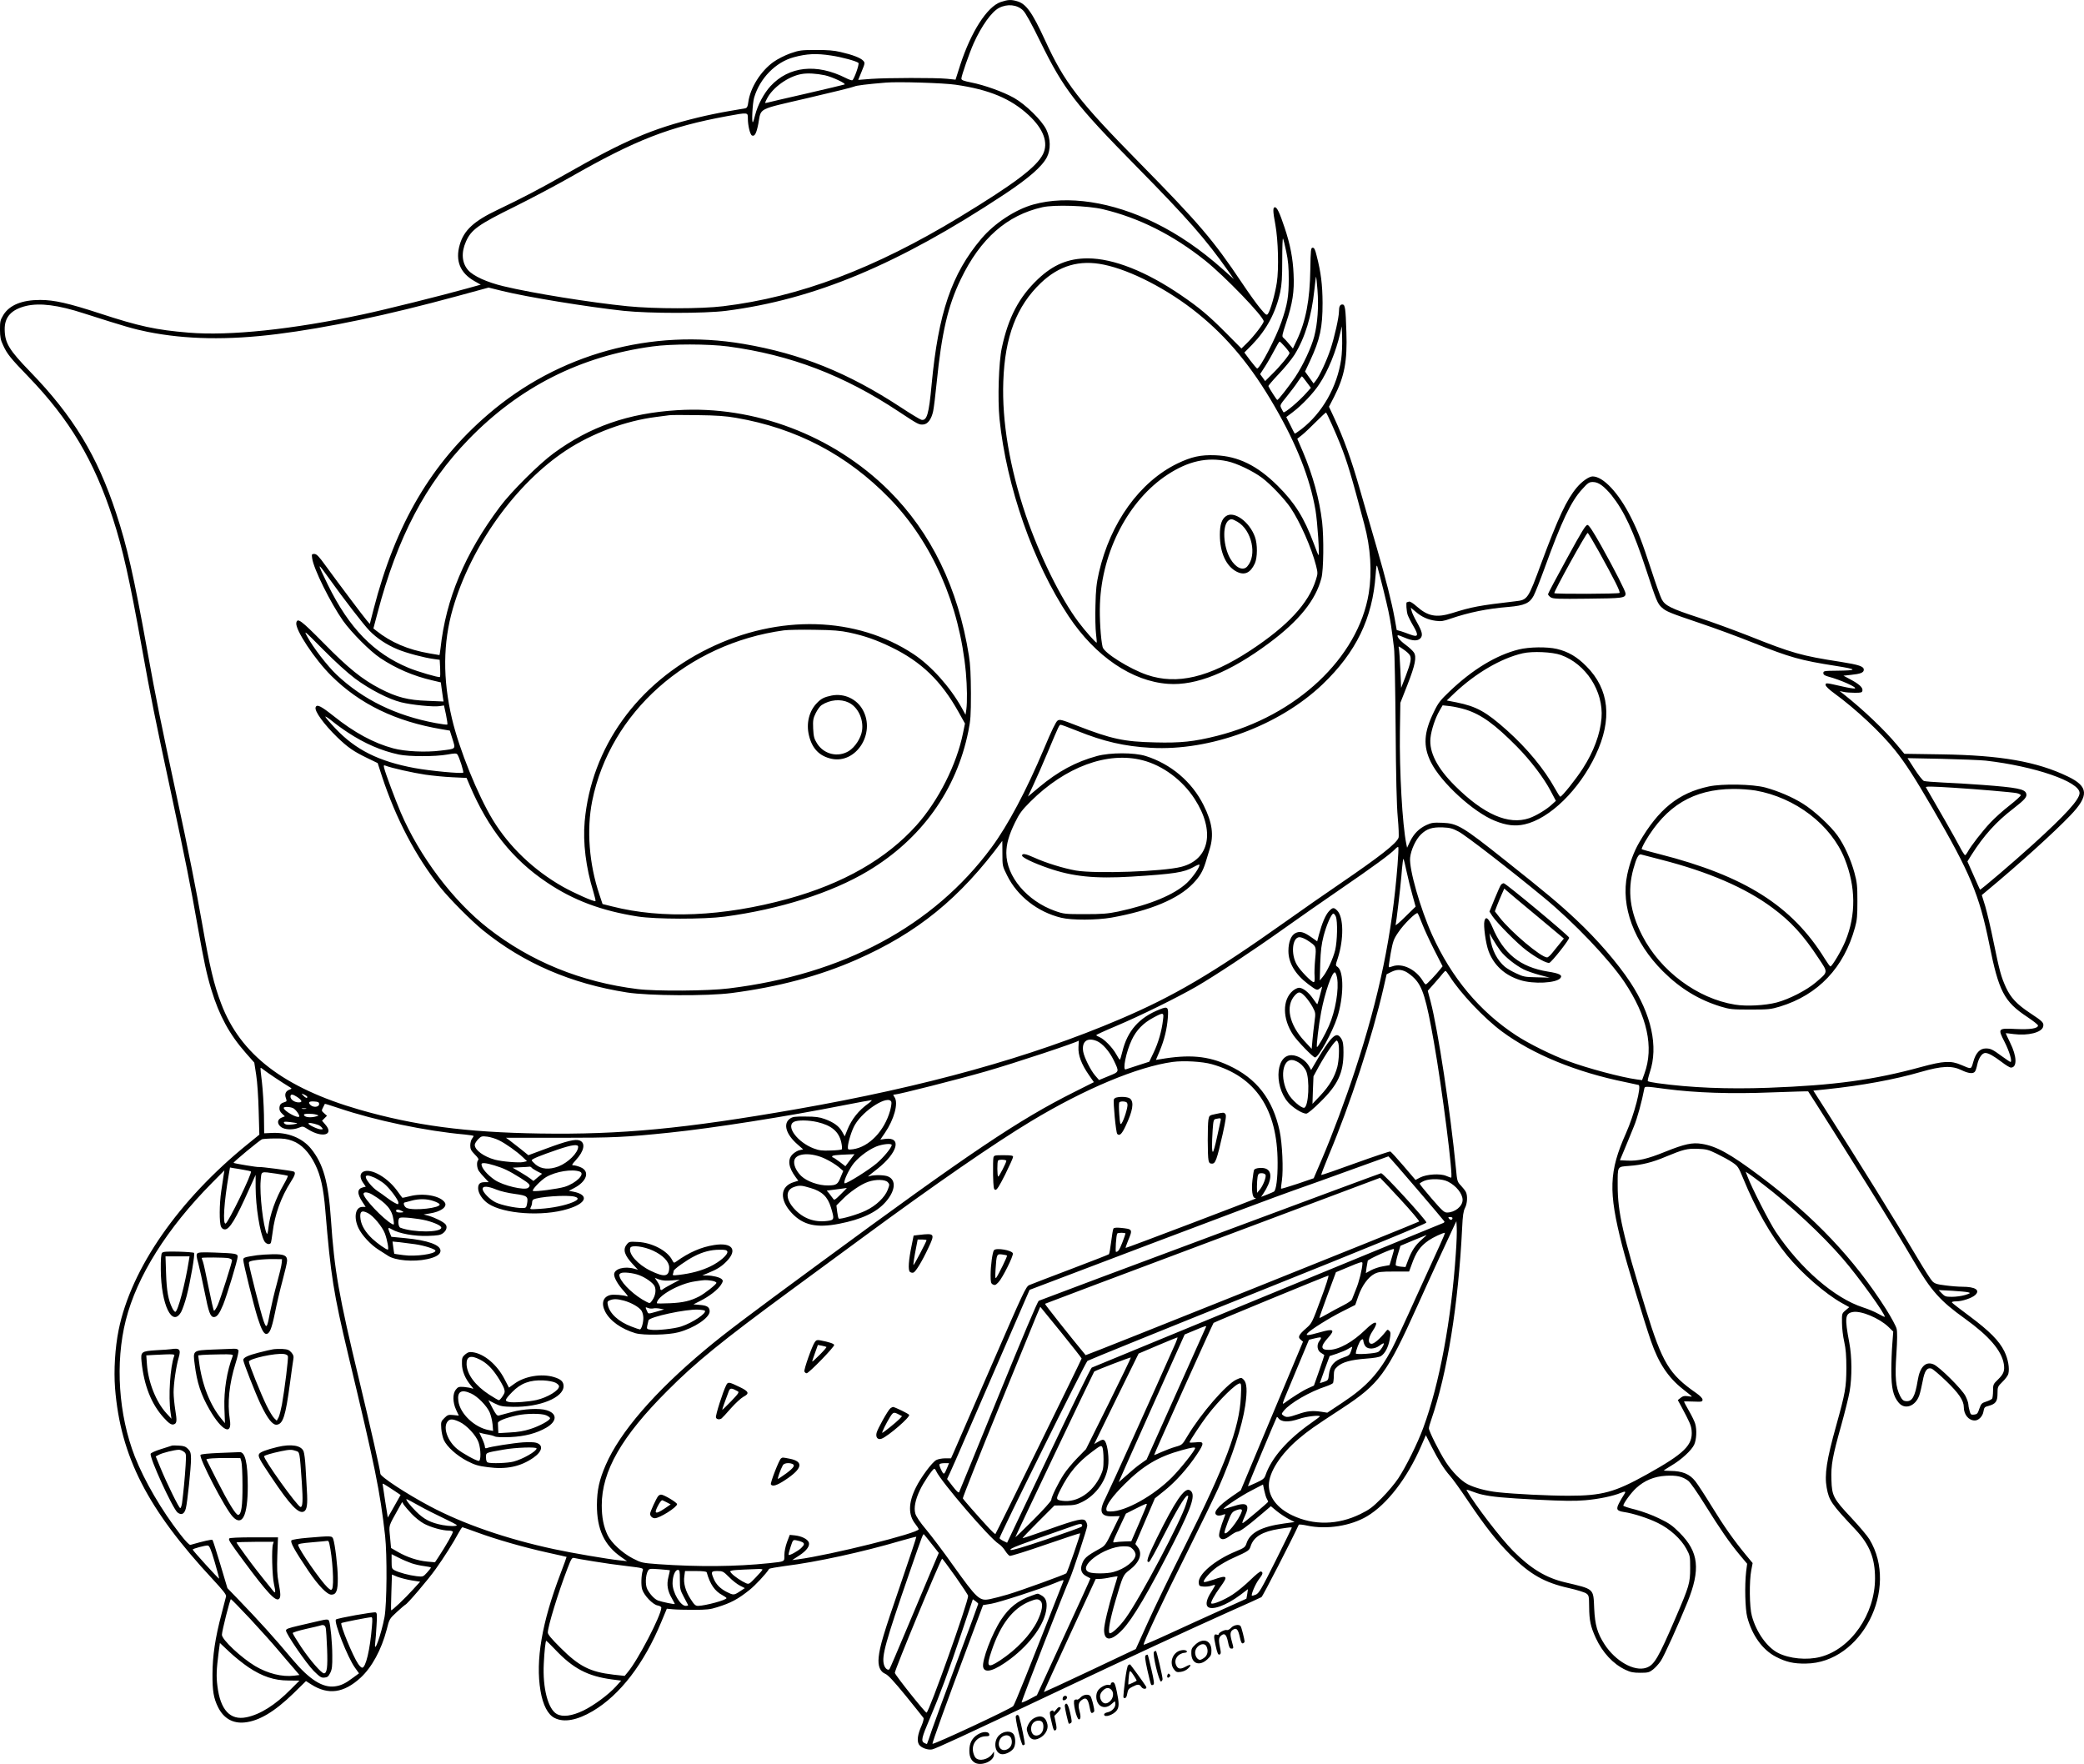 <?xml version="1.0" encoding="UTF-8"?>
<svg xmlns="http://www.w3.org/2000/svg" version="1.0" viewBox="0 0 1854.407 1569.507" preserveAspectRatio="xMidYMid meet">
  <g transform="translate(-94.527,1606.886) scale(0.1,-0.1)" fill="#000000" stroke="none">
    <path d="M9850 16051 c-121 -42 -263 -263 -360 -559 l-42 -132 -77 8 c-104 10 -530 9 -673 -1 l-116 -9 31 76 c30 73 30 76 13 95 -23 25 -95 53 -201 77 -58 14 -118 19 -220 18 -130 0 -146 -2 -227 -30 -50 -18 -113 -50 -151 -77 -113 -81 -206 -230 -223 -356 -5 -41 -11 -52 -28 -56 -11 -2 -79 -14 -151 -26 -71 -12 -193 -37 -270 -56 -406 -99 -647 -202 -1175 -503 -230 -131 -395 -217 -607 -318 -211 -100 -300 -182 -337 -311 -41 -142 3 -251 132 -324 l55 -31 -119 -33 c-221 -62 -738 -191 -932 -232 -628 -134 -1184 -192 -1547 -162 -291 24 -440 56 -788 170 -282 92 -409 121 -534 121 -162 0 -273 -45 -328 -134 -27 -45 -30 -57 -30 -130 1 -67 5 -91 28 -139 35 -77 66 -116 223 -278 368 -381 587 -748 754 -1264 87 -268 147 -535 256 -1140 81 -451 117 -630 259 -1290 130 -608 176 -837 239 -1197 57 -319 79 -423 122 -566 70 -230 161 -397 307 -563 l75 -85 17 -110 c10 -63 19 -198 22 -320 l6 -211 -101 -82 c-617 -499 -1040 -1108 -1151 -1656 -32 -158 -44 -358 -32 -517 49 -610 289 -1078 871 -1703 89 -96 120 -135 117 -150 -3 -11 -21 -83 -41 -159 -56 -211 -79 -369 -80 -531 -1 -151 10 -217 50 -297 50 -100 132 -146 237 -135 128 13 266 96 433 258 l112 110 47 -30 c151 -96 289 -77 438 59 101 93 186 249 233 428 24 97 25 97 92 159 37 34 70 62 73 63 14 0 208 228 272 319 71 99 155 231 202 319 15 28 31 52 35 52 4 0 62 -21 131 -46 168 -62 419 -134 624 -179 94 -21 171 -38 172 -39 1 -1 -23 -67 -53 -146 -167 -437 -225 -776 -179 -1046 21 -126 66 -212 125 -241 83 -43 201 -21 340 61 242 143 456 421 610 794 l49 117 53 -5 c29 -3 114 -5 188 -5 111 0 148 4 206 23 123 38 185 71 290 155 49 39 146 142 173 186 4 5 67 16 141 26 278 34 694 125 1030 224 74 21 137 38 139 36 2 -2 -62 -195 -142 -428 -151 -439 -183 -546 -193 -644 -8 -78 12 -128 60 -148 25 -11 75 -65 183 -197 82 -101 152 -189 156 -195 4 -6 -4 -38 -18 -70 -35 -78 -42 -135 -22 -167 19 -29 78 -50 116 -43 34 7 281 121 1096 507 722 341 1136 533 1550 719 149 66 277 124 285 129 11 5 275 519 332 644 1 5 37 1 78 -8 171 -36 383 -3 529 83 178 106 357 337 482 625 l42 97 51 -102 c62 -122 113 -203 164 -260 21 -23 92 -121 156 -217 156 -232 260 -364 381 -485 175 -175 302 -247 519 -296 72 -16 142 -38 156 -48 24 -17 25 -23 26 -122 1 -118 13 -174 59 -274 60 -130 154 -232 265 -284 44 -21 70 -26 131 -26 67 0 80 3 112 28 20 15 51 49 69 75 31 45 154 317 238 523 119 294 102 449 -69 620 -64 64 -93 85 -181 127 -63 31 -148 62 -212 79 -60 14 -108 31 -108 35 0 20 70 116 114 156 74 68 160 104 265 110 97 5 146 -6 198 -44 19 -14 80 -102 148 -211 139 -223 220 -340 310 -448 l67 -80 -9 -70 c-14 -122 -9 -333 10 -405 43 -162 136 -291 254 -352 90 -47 159 -63 268 -61 495 5 832 666 565 1106 -18 30 -90 115 -160 190 -160 170 -174 196 -178 338 -5 132 10 210 87 485 32 115 66 251 75 303 22 129 21 305 -3 433 -42 222 -38 260 31 273 73 14 235 -54 317 -132 l43 -42 -8 -108 c-5 -59 -9 -169 -9 -243 0 -152 17 -224 65 -281 55 -67 150 -33 184 65 8 23 21 79 30 126 17 92 38 123 78 112 11 -3 71 -53 131 -111 112 -108 157 -174 157 -232 0 -67 43 -119 98 -119 34 0 70 37 77 80 6 36 10 41 46 50 63 17 79 40 79 110 0 59 2 62 44 104 25 24 48 55 52 70 13 51 -2 133 -35 201 -46 94 -133 181 -307 311 -84 62 -155 117 -159 123 -4 7 9 11 39 11 50 0 138 29 167 56 48 44 1 74 -115 74 -33 0 -100 5 -150 12 -76 9 -95 16 -116 37 -14 14 -72 105 -129 201 -203 343 -518 850 -834 1345 l-96 150 117 12 c315 33 609 87 842 155 184 53 274 57 360 15 60 -29 102 -34 118 -14 7 7 16 36 22 65 13 59 43 102 71 102 28 0 73 -25 147 -81 35 -27 71 -49 81 -49 57 0 54 100 -7 222 -22 46 -40 83 -39 84 1 1 34 -3 72 -8 127 -16 248 14 261 66 8 35 -2 46 -116 121 -118 78 -172 136 -215 228 -43 95 -57 145 -110 404 -24 120 -58 263 -74 318 l-31 100 42 35 c288 239 602 523 746 674 168 175 163 257 -22 346 -276 133 -596 189 -1123 197 l-332 5 -63 76 c-111 134 -302 316 -478 455 l-35 27 35 -7 c19 -5 64 -8 100 -8 58 0 65 2 68 20 4 27 -29 57 -107 99 l-62 33 65 7 c87 9 116 20 116 46 0 30 -42 44 -205 70 -350 54 -431 77 -815 230 -135 53 -337 127 -450 164 -245 80 -297 106 -327 161 -12 22 -54 139 -93 260 -86 261 -115 337 -180 467 -110 220 -248 368 -343 368 -32 0 -96 -45 -141 -99 -91 -109 -164 -266 -313 -666 -122 -331 -123 -333 -234 -346 -326 -38 -387 -50 -562 -105 -140 -43 -216 -29 -316 60 -32 29 -59 45 -68 42 -8 -3 -17 -6 -19 -6 -9 0 -3 -79 7 -111 7 -19 30 -65 52 -102 49 -84 42 -101 -31 -73 -26 10 -63 23 -82 29 l-36 10 -18 101 c-27 149 -78 349 -161 636 -41 140 -108 374 -150 518 -74 261 -142 448 -229 636 l-45 96 45 87 c93 182 119 319 110 578 -7 213 -11 245 -36 245 -21 0 -30 -19 -30 -62 0 -51 -40 -229 -75 -335 -35 -105 -98 -240 -132 -282 l-19 -24 -38 53 -38 53 45 96 c89 192 111 295 111 516 -1 161 -14 269 -53 420 -13 54 -21 70 -35 70 -16 0 -18 -16 -21 -195 -4 -270 -40 -458 -120 -628 l-35 -74 -36 43 c-20 24 -42 48 -50 54 -13 9 -9 28 25 130 58 173 75 282 67 435 -6 142 -30 265 -80 414 -44 132 -67 181 -86 181 -19 0 -19 -34 4 -155 25 -139 32 -391 13 -515 -16 -104 -57 -248 -79 -278 -12 -16 -18 -12 -70 50 -31 37 -104 139 -162 226 -256 382 -383 530 -906 1062 -548 557 -671 716 -845 1095 -116 252 -170 327 -252 349 -53 15 -79 13 -143 -8z m198 -74 c23 -22 74 -114 156 -282 208 -423 310 -555 857 -1111 452 -459 615 -645 815 -929 l49 -70 -100 89 c-197 175 -393 309 -600 411 -384 189 -780 249 -1085 164 -159 -44 -347 -167 -463 -305 -264 -312 -382 -660 -442 -1297 -24 -264 -42 -325 -92 -313 -13 4 -95 53 -181 110 -471 309 -891 478 -1402 565 -819 139 -1645 -89 -2269 -625 -507 -435 -827 -979 -1022 -1738 l-33 -129 -29 34 c-31 36 -245 321 -366 487 -59 82 -79 102 -99 102 -23 0 -24 -3 -19 -38 12 -94 163 -397 275 -557 76 -106 239 -270 332 -332 138 -92 293 -159 462 -198 l76 -18 6 -46 c4 -25 9 -64 12 -85 l6 -39 -143 6 c-173 6 -271 31 -421 108 -160 83 -282 181 -504 407 -201 203 -233 227 -242 179 -12 -59 162 -323 312 -472 253 -251 572 -406 983 -475 l71 -12 24 -76 c28 -91 35 -85 -106 -102 -132 -17 -318 -8 -421 20 -175 47 -348 141 -533 289 -111 88 -147 106 -158 77 -13 -33 73 -151 192 -267 96 -92 145 -126 267 -185 l93 -45 38 -117 c123 -375 302 -717 522 -992 84 -104 273 -294 376 -378 363 -294 786 -476 1283 -554 193 -30 714 -33 930 -5 415 54 780 151 1110 296 542 238 923 547 1299 1058 0 1 1 -49 1 -111 0 -112 0 -113 42 -197 91 -184 271 -325 481 -376 93 -23 315 -22 447 1 346 62 595 166 727 304 59 62 86 107 111 187 8 28 24 80 36 118 39 125 24 236 -54 392 -103 207 -290 366 -515 437 -103 32 -315 32 -433 0 -190 -52 -346 -136 -517 -279 l-98 -82 50 107 c28 59 85 190 128 292 99 236 101 240 114 240 6 0 72 -24 146 -54 238 -96 422 -138 655 -151 530 -30 1143 197 1529 565 298 285 445 587 472 975 6 80 9 94 16 70 28 -100 79 -305 98 -395 20 -98 26 -135 50 -330 5 -41 11 -361 14 -710 3 -431 9 -686 19 -795 8 -88 11 -169 7 -180 -19 -52 -165 -166 -525 -412 -121 -82 -339 -234 -485 -338 -643 -456 -991 -661 -1470 -865 -791 -338 -1733 -600 -2876 -800 -1004 -175 -1563 -228 -2284 -217 -661 10 -1115 71 -1609 213 -670 194 -1056 490 -1227 941 -65 170 -102 326 -169 708 -56 317 -119 636 -231 1155 -136 632 -179 842 -259 1285 -120 664 -180 927 -277 1220 -167 508 -383 863 -763 1255 -189 195 -226 256 -228 376 -2 112 59 179 192 211 122 28 283 8 511 -66 372 -119 446 -140 569 -165 339 -68 713 -75 1151 -20 448 56 980 168 1604 338 l279 76 121 -30 c224 -55 751 -141 1081 -177 230 -24 719 -24 910 0 788 101 1534 413 2475 1035 219 145 337 248 381 332 35 68 33 165 -5 245 -40 83 -185 225 -288 283 -94 53 -263 114 -381 137 -70 14 -87 21 -87 35 0 24 72 230 109 313 70 155 159 280 225 315 75 39 161 30 214 -21z m-1708 -402 c96 -14 227 -50 244 -66 10 -9 -38 -144 -54 -154 -5 -3 -32 6 -59 20 -259 131 -505 105 -669 -72 -59 -64 -114 -167 -137 -257 -8 -32 -17 -61 -20 -64 -13 -13 -4 169 11 219 51 172 192 316 354 359 114 31 200 35 330 15z m-54 -176 c67 -15 194 -75 174 -82 -8 -3 -163 -40 -345 -82 -181 -41 -338 -78 -348 -81 -17 -5 -17 -2 3 37 51 100 189 198 307 219 54 10 132 5 209 -11z m1162 -84 c300 -43 493 -124 652 -272 132 -123 176 -245 126 -346 -57 -114 -252 -262 -741 -559 -756 -459 -1427 -712 -2105 -794 -196 -24 -609 -24 -850 0 -322 32 -848 116 -1104 178 -147 35 -268 90 -315 143 -56 64 -63 156 -20 253 46 107 111 153 434 312 143 71 368 190 500 265 578 330 874 445 1388 540 191 35 187 35 187 -20 0 -64 20 -145 37 -152 24 -10 39 18 56 104 27 146 -16 123 438 229 219 51 406 97 416 103 17 9 113 21 283 35 107 9 510 -3 618 -19z m1312 -1108 c320 -76 623 -228 910 -457 175 -140 520 -498 520 -540 0 -20 -87 -133 -148 -193 l-50 -49 -138 139 c-155 156 -238 225 -399 335 -312 213 -602 327 -830 328 -173 0 -306 -55 -443 -184 -169 -160 -264 -341 -322 -611 -28 -129 -38 -456 -21 -631 62 -604 300 -1285 616 -1759 238 -357 564 -579 885 -601 249 -18 549 103 898 363 267 198 416 383 466 579 19 73 22 356 6 499 -24 201 -82 414 -171 624 l-50 116 43 34 c24 19 80 73 126 119 46 46 85 82 87 80 9 -8 88 -185 125 -278 64 -161 98 -275 215 -715 57 -211 70 -425 40 -615 -94 -574 -644 -1091 -1351 -1269 -203 -51 -322 -64 -549 -58 -278 6 -389 30 -693 148 -141 55 -156 59 -176 46 -15 -10 -54 -90 -120 -248 -158 -375 -321 -682 -468 -881 -516 -699 -1319 -1130 -2338 -1254 -181 -23 -650 -26 -810 -6 -503 62 -952 245 -1332 542 -311 243 -609 638 -777 1030 -50 118 -134 342 -147 394 -6 26 -5 28 12 22 48 -20 250 -65 354 -80 63 -9 171 -20 241 -23 l126 -6 28 -66 c164 -385 380 -658 684 -862 238 -161 487 -254 811 -305 159 -25 588 -26 775 -1 488 65 951 212 1273 405 475 284 788 719 894 1244 20 98 23 142 23 338 -1 164 -5 255 -18 335 -95 599 -335 1093 -712 1469 -495 491 -1197 758 -1883 715 -436 -27 -777 -146 -1100 -383 -130 -95 -378 -342 -478 -476 -313 -418 -481 -820 -529 -1262 -4 -32 -8 -58 -9 -58 -2 0 -42 7 -89 15 -192 33 -343 98 -475 203 l-24 19 37 139 c176 670 427 1149 810 1543 452 466 994 740 1635 827 170 24 499 23 675 0 555 -75 1030 -256 1520 -581 171 -113 178 -117 218 -113 39 4 71 48 86 119 6 28 20 141 31 252 45 447 100 684 215 922 174 361 410 569 726 640 105 24 405 14 539 -18z m1631 -378 c17 -79 22 -138 22 -244 0 -154 -12 -227 -65 -380 -47 -138 -191 -415 -216 -415 -4 0 -31 32 -61 71 l-53 71 70 71 c129 134 209 284 249 467 14 67 18 129 18 287 0 111 3 196 7 189 4 -7 17 -59 29 -117z m-1623 -115 c239 -49 572 -221 832 -431 269 -217 483 -475 689 -833 195 -337 313 -637 362 -920 18 -107 38 -411 26 -400 -3 3 -22 50 -42 105 -85 227 -168 360 -319 510 -183 182 -353 265 -556 273 -131 5 -212 -13 -337 -73 -336 -163 -597 -526 -699 -970 -22 -99 -28 -151 -31 -295 -3 -96 0 -209 5 -250 5 -41 8 -77 6 -79 -5 -6 -104 105 -162 183 -158 210 -346 591 -469 951 -143 422 -213 835 -200 1190 14 399 118 670 335 877 162 154 343 207 560 162z m1901 -230 c11 -141 1 -293 -29 -408 -25 -97 -100 -258 -170 -363 -57 -84 -150 -203 -159 -203 -5 0 -69 99 -79 123 -2 4 39 52 90 106 52 54 116 132 142 173 94 151 153 345 177 579 7 65 14 118 15 116 2 -2 8 -57 13 -123z m211 -609 c-36 -249 -168 -481 -356 -626 -30 -23 -56 -40 -58 -38 -2 2 -20 36 -39 76 l-36 71 57 43 c81 61 185 170 237 250 77 115 149 291 186 454 l14 60 3 -105 c2 -58 -2 -141 -8 -185z m-501 109 c23 -26 41 -51 41 -56 0 -16 -85 -120 -153 -186 l-64 -64 -22 31 -23 31 46 71 c25 39 62 105 83 145 21 41 41 74 45 74 3 0 25 -21 47 -46z m193 -315 l38 -51 -40 -45 c-64 -73 -194 -183 -204 -172 -2 2 -10 17 -18 33 -15 30 -15 30 49 109 35 44 79 101 96 128 18 27 34 49 37 49 3 0 22 -23 42 -51z m-5077 -318 c537 -92 990 -330 1366 -717 380 -392 623 -946 679 -1549 11 -125 13 -261 4 -329 l-7 -47 -34 62 c-103 185 -272 374 -428 477 -508 337 -1201 357 -1823 52 -636 -311 -1045 -882 -1104 -1540 -17 -188 11 -411 77 -625 13 -44 22 -81 19 -84 -9 -9 -190 71 -294 130 -256 146 -473 353 -619 592 -135 222 -300 629 -364 902 -83 352 -80 676 8 979 162 558 559 1112 1010 1409 232 152 528 262 800 296 50 6 101 13 115 15 14 3 126 3 250 1 170 -2 255 -8 345 -24z m4370 -386 c86 -18 229 -87 311 -148 78 -59 199 -187 253 -266 84 -124 187 -358 227 -515 16 -65 16 -71 -1 -125 -66 -212 -251 -411 -584 -630 -366 -240 -652 -308 -919 -217 -155 53 -382 195 -395 247 -17 69 -29 259 -24 384 18 470 256 925 602 1151 184 120 349 157 530 119z m3333 -215 c23 -16 62 -56 87 -87 114 -144 194 -316 310 -668 88 -269 100 -298 137 -331 37 -35 74 -50 335 -138 137 -46 349 -124 473 -174 337 -134 427 -159 740 -208 197 -31 199 -41 8 -43 -110 -1 -118 -2 -118 -21 0 -14 11 -22 43 -31 113 -30 267 -100 236 -106 -9 -2 -58 6 -110 18 -149 34 -149 34 -149 13 1 -12 31 -41 81 -77 189 -138 411 -346 535 -501 93 -116 172 -238 334 -516 335 -575 418 -773 506 -1209 85 -425 132 -514 339 -651 52 -35 95 -68 95 -76 0 -26 -70 -37 -196 -31 -162 8 -163 6 -101 -116 43 -84 70 -177 52 -177 -4 0 -37 22 -74 49 -86 63 -102 71 -146 71 -52 0 -90 -41 -111 -120 -20 -68 -13 -67 -109 -26 -91 39 -156 35 -355 -19 -420 -115 -770 -163 -1360 -185 -364 -13 -688 0 -985 41 -44 6 -83 14 -87 18 -3 3 5 39 18 79 77 228 15 514 -174 801 -113 171 -294 381 -482 557 -150 141 -271 242 -625 523 -388 309 -431 334 -566 339 -77 3 -95 1 -141 -20 -66 -31 -111 -76 -146 -147 l-26 -55 -7 34 c-35 170 -62 652 -57 1000 l4 255 63 160 c69 177 84 249 57 289 -9 14 -41 44 -71 66 -51 37 -83 76 -72 86 2 3 30 -7 62 -21 70 -30 115 -32 140 -5 23 26 16 58 -33 145 -22 39 -43 83 -46 99 l-7 28 42 -35 c55 -48 112 -73 181 -82 46 -6 69 -3 130 19 165 56 323 89 520 105 138 12 185 33 220 99 14 26 58 137 98 247 149 412 235 594 333 700 52 58 63 65 96 65 26 0 51 -9 79 -30z m-11323 -830 c131 -183 303 -406 357 -462 66 -68 153 -126 252 -167 79 -33 238 -75 323 -86 l51 -7 4 -75 c2 -41 1 -76 -2 -78 -11 -7 -198 48 -278 81 -311 129 -530 354 -719 739 -100 205 -99 211 12 55z m4626 -479 c140 -30 239 -65 374 -130 268 -130 445 -300 600 -578 l57 -102 -17 -83 c-56 -280 -219 -604 -415 -823 -268 -299 -653 -519 -1144 -654 -576 -158 -1118 -181 -1565 -67 l-84 21 -28 84 c-92 273 -115 578 -64 833 159 787 847 1400 1705 1518 36 5 160 7 275 5 166 -2 230 -8 306 -24z m-4396 -410 c129 -96 297 -183 410 -211 92 -23 288 -43 343 -34 l38 6 18 -82 c9 -45 15 -85 12 -88 -4 -3 -50 3 -104 13 -354 66 -647 209 -882 431 -81 77 -208 241 -259 336 -34 63 -34 62 140 -113 108 -109 216 -207 284 -258z m9386 207 c15 -28 8 -65 -38 -187 l-40 -103 -7 163 c-4 90 -10 175 -13 188 -6 24 -5 23 40 -8 26 -17 52 -41 58 -53z m-9453 -685 c150 -99 301 -165 457 -198 90 -19 324 -19 430 0 67 12 82 12 90 1 17 -22 59 -155 52 -162 -11 -11 -292 15 -433 41 -318 59 -524 162 -703 351 -50 53 -91 101 -91 106 0 5 26 -11 58 -37 31 -26 94 -72 140 -102z m7075 -249 c179 -46 354 -176 462 -343 185 -285 135 -540 -118 -605 -162 -42 -762 -63 -938 -33 -108 19 -268 68 -373 116 -75 34 -106 39 -106 17 0 -17 101 -66 232 -111 217 -76 417 -96 743 -76 381 24 465 37 551 85 26 15 49 24 51 22 12 -12 -54 -110 -110 -163 -113 -105 -324 -193 -612 -255 -93 -19 -139 -23 -295 -23 -177 0 -188 1 -265 28 -251 89 -435 307 -435 516 0 80 23 161 77 271 39 80 60 109 137 186 311 310 687 449 999 368z m7502 -3 c435 -50 835 -187 835 -288 0 -58 -124 -194 -415 -458 -173 -157 -466 -407 -471 -402 -1 1 -27 58 -57 127 l-55 124 38 61 c109 171 218 292 368 407 107 83 127 107 117 137 -12 39 -82 53 -390 76 -110 8 -267 18 -350 21 -82 4 -159 10 -170 14 -11 4 -49 52 -83 105 l-63 98 303 -6 c167 -4 344 -11 393 -16z m-290 -241 c224 -14 523 -40 564 -48 19 -4 36 -12 38 -18 2 -6 -43 -47 -99 -91 -57 -44 -134 -113 -171 -153 -71 -75 -177 -212 -203 -262 -8 -15 -18 -28 -23 -28 -5 0 -28 37 -52 83 -31 61 -214 380 -296 520 -6 10 51 9 242 -3z m-4400 -391 c63 -33 460 -340 760 -588 266 -219 580 -549 715 -750 203 -304 264 -580 178 -815 l-21 -58 -45 6 c-136 18 -443 100 -612 163 -146 54 -350 155 -463 229 -324 212 -575 512 -748 894 -105 233 -206 586 -196 687 7 69 50 162 95 206 53 52 101 67 195 64 65 -3 88 -9 142 -38z m-544 -297 c-49 -622 -161 -1165 -378 -1827 -84 -257 -203 -575 -295 -790 l-73 -170 -143 -49 c-79 -26 -145 -46 -147 -44 -2 2 1 35 7 73 14 94 4 327 -20 440 -61 283 -204 469 -454 584 -183 85 -350 100 -610 55 l-37 -6 33 78 c42 101 65 195 73 296 7 97 1 105 -71 76 -184 -72 -289 -191 -334 -378 -9 -38 -19 -70 -22 -70 -3 0 -18 22 -33 50 -34 60 -105 132 -146 150 -17 7 -31 15 -31 19 0 3 80 40 178 81 209 88 536 249 712 350 164 95 499 316 781 517 124 89 349 245 500 349 292 200 449 315 489 358 14 16 26 22 28 16 3 -7 -1 -78 -7 -158z m135 -276 l26 -94 -91 -89 c-50 -50 -89 -83 -87 -74 6 21 43 334 51 431 3 41 8 98 12 125 6 50 6 49 34 -78 15 -70 40 -170 55 -221z m84 -246 c18 -47 66 -151 107 -232 l75 -147 -20 -25 c-39 -50 -121 -136 -129 -136 -5 0 -16 12 -25 28 -63 106 -185 165 -274 132 -15 -6 -29 -9 -31 -6 -2 2 6 57 17 122 20 107 26 126 67 186 48 73 161 184 173 171 4 -4 22 -46 40 -93z m-142 -429 c20 -11 54 -37 74 -58 72 -75 104 -177 172 -563 74 -416 175 -1210 154 -1210 -3 0 -23 7 -44 16 -54 23 -174 15 -231 -14 l-42 -22 -106 124 c-58 68 -111 126 -118 129 -7 2 -147 -45 -311 -104 -164 -60 -301 -107 -304 -105 -2 3 28 80 66 173 193 459 389 1060 488 1490 l28 123 40 20 c51 25 87 25 134 1z m387 -39 c95 -150 307 -374 465 -491 274 -203 660 -362 1100 -451 58 -12 110 -23 116 -25 28 -9 -39 -265 -112 -429 -152 -341 -158 -517 -34 -1001 42 -164 194 -667 256 -848 68 -197 153 -325 285 -429 44 -34 79 -63 79 -65 0 -2 -17 -1 -38 3 -29 4 -43 1 -62 -15 l-25 -20 29 -53 c79 -148 89 -170 94 -218 12 -129 -64 -204 -400 -391 -284 -158 -396 -189 -697 -189 -177 0 -476 15 -625 31 -103 11 -204 38 -270 71 -60 31 -140 112 -196 199 -58 90 -150 274 -150 299 0 9 9 43 21 76 142 411 242 1027 275 1709 5 108 11 147 25 175 21 39 25 110 8 143 -6 12 -26 38 -44 57 -32 33 -34 40 -44 150 -50 513 -160 1237 -226 1489 l-25 94 57 64 c32 36 66 76 76 89 10 13 22 24 25 24 4 0 20 -21 37 -48z m-2551 -389 c-11 -97 -42 -204 -83 -289 l-39 -82 -99 -32 c-54 -17 -104 -34 -110 -36 -32 -14 3 157 53 262 41 87 102 150 192 198 92 49 95 48 86 -21z m-589 -187 c50 -21 111 -90 150 -170 51 -107 53 -102 -45 -142 l-85 -35 -33 38 c-41 46 -100 165 -108 215 -15 90 36 129 121 94z m-163 -54 c-4 -72 26 -152 92 -247 l45 -65 -177 -89 c-493 -247 -923 -536 -2262 -1521 -648 -476 -845 -625 -1015 -767 -451 -376 -764 -737 -890 -1030 -57 -131 -77 -222 -78 -353 -1 -220 66 -362 218 -467 l50 -35 -65 7 c-111 12 -418 64 -585 100 -424 91 -808 224 -1105 382 -211 112 -440 263 -440 289 0 26 -88 414 -186 822 -185 768 -223 984 -254 1442 -23 335 -68 493 -177 628 -78 96 -208 148 -352 140 l-65 -3 -2 166 c-2 92 -10 222 -18 290 -9 67 -14 124 -12 126 2 2 16 -7 32 -20 24 -20 162 -112 230 -153 18 -11 17 -13 -8 -22 -32 -13 -42 -40 -28 -76 8 -22 7 -28 -8 -32 -37 -11 -47 -22 -50 -50 -2 -21 4 -36 23 -54 l25 -24 -30 -12 c-39 -17 -41 -54 -4 -83 32 -25 107 -28 160 -6 33 14 37 13 79 -14 128 -81 237 -51 155 42 l-29 34 22 22 22 22 -25 22 c-24 21 -25 24 -10 52 8 17 15 31 16 32 0 2 54 -15 120 -37 327 -111 784 -206 1127 -236 42 -4 77 -10 77 -13 0 -3 -7 -15 -15 -25 -8 -11 -15 -37 -15 -59 0 -33 7 -46 40 -80 28 -28 38 -43 30 -51 -15 -15 -12 -68 6 -96 10 -14 33 -42 53 -62 l35 -38 -35 0 c-43 0 -59 -15 -59 -54 0 -44 39 -103 90 -137 137 -92 484 -116 706 -48 171 51 195 127 49 155 l-38 7 44 23 c118 60 147 153 58 188 -21 9 -49 16 -60 16 -19 0 -16 6 20 46 75 81 89 154 34 175 -38 14 -112 -3 -297 -72 l-159 -59 -72 58 c-39 31 -84 66 -99 77 l-28 20 478 0 c484 0 583 5 979 46 378 39 1042 143 1551 244 127 25 237 45 244 45 7 0 -5 -13 -27 -29 -88 -63 -149 -140 -188 -236 l-23 -57 -23 41 c-27 49 -75 84 -155 113 -47 17 -82 22 -171 22 -98 1 -115 -2 -140 -20 -61 -45 -33 -139 68 -227 l51 -45 -31 -7 c-17 -3 -44 -19 -61 -35 -49 -46 -40 -118 26 -206 l23 -31 -39 -12 c-124 -37 -131 -157 -18 -277 101 -107 220 -133 420 -94 201 39 334 102 414 194 88 100 96 196 21 227 -32 14 -120 15 -159 4 -28 -9 -30 -11 64 63 183 145 220 287 70 267 l-43 -6 41 60 c81 119 121 263 86 316 -16 24 -15 25 2 25 32 0 571 137 807 205 255 73 830 264 830 275 0 0 -1 -26 -3 -58z m1186 -152 c390 -109 585 -400 586 -875 1 -139 -13 -247 -33 -259 -4 -3 -31 -14 -60 -26 l-54 -21 19 28 c75 113 84 198 24 223 -31 13 -95 7 -105 -10 -3 -5 -10 -46 -15 -92 -10 -86 0 -158 22 -158 6 0 9 -3 6 -6 -8 -7 -1152 -442 -1156 -439 -2 2 8 31 22 66 42 101 41 102 -71 113 -34 3 -55 1 -60 -7 -4 -6 -13 -58 -20 -116 -7 -57 -16 -108 -20 -112 -4 -4 -159 -64 -343 -134 -184 -70 -349 -133 -367 -141 -29 -14 -51 -61 -332 -708 -165 -381 -315 -724 -332 -763 l-31 -70 -52 0 c-28 0 -64 -7 -79 -15 -37 -19 -138 -155 -182 -245 -68 -137 -69 -244 -4 -325 16 -20 29 -41 29 -46 0 -34 -787 -230 -1075 -268 l-50 -6 62 40 c70 46 100 90 83 122 -15 27 -62 50 -119 57 l-48 5 -24 -63 c-14 -38 -24 -85 -24 -117 0 -61 9 -56 -135 -72 -300 -31 -627 -34 -985 -9 -147 11 -152 12 -230 52 -92 48 -190 138 -223 207 -36 76 -52 158 -52 265 0 304 177 613 585 1020 254 255 481 439 1087 885 205 151 492 362 638 469 660 486 1184 847 1511 1044 478 288 947 484 1259 527 97 13 263 4 348 -20z m4037 -220 c267 -35 585 -46 947 -31 176 6 321 11 323 9 9 -11 383 -602 527 -833 196 -314 287 -464 411 -675 156 -267 237 -357 458 -515 213 -153 326 -284 345 -403 9 -60 -1 -88 -51 -137 -43 -41 -45 -46 -45 -102 0 -32 -4 -63 -8 -69 -4 -6 -27 -18 -52 -26 -41 -13 -46 -19 -62 -64 -14 -43 -20 -49 -46 -52 -28 -3 -32 0 -41 35 -6 21 -11 47 -11 59 0 11 -11 43 -25 71 -30 60 -232 261 -284 282 -70 30 -122 -22 -141 -142 -24 -146 -50 -192 -106 -185 -23 2 -34 13 -51 46 -39 78 -47 166 -33 372 8 124 9 199 2 226 -5 22 -47 100 -93 173 -285 449 -639 823 -1124 1186 -265 198 -385 265 -516 286 -85 14 -154 -1 -328 -71 -158 -64 -241 -83 -338 -78 l-63 3 46 110 c25 61 61 147 79 193 29 69 71 223 91 330 5 27 1 27 189 2z m-12085 -72 c0 -14 -16 -9 -36 13 -19 21 -19 21 9 8 15 -7 27 -16 27 -21z m-90 0 c45 -31 49 -48 13 -48 -36 0 -73 25 -73 51 0 25 19 24 60 -3z m5287 -44 c3 -9 -2 -43 -11 -77 -51 -182 -188 -324 -331 -344 -43 -5 -45 -4 -45 18 0 41 35 154 63 200 78 133 298 270 324 203z m-5092 -19 c0 -27 -50 -33 -76 -9 -26 24 -14 36 34 32 34 -2 42 -7 42 -23z m-232 -36 c24 -11 63 -66 54 -76 -17 -16 -137 52 -137 78 0 12 54 11 83 -2z m115 -6 c-10 -2 -26 -2 -35 0 -10 3 -2 5 17 5 19 0 27 -2 18 -5z m92 -52 c23 -7 23 -8 5 -14 -55 -17 -115 -10 -115 14 0 10 73 11 110 0z m4458 -66 c127 -30 191 -84 213 -179 7 -31 9 -59 5 -64 -4 -4 -49 -9 -99 -10 -75 -3 -102 0 -150 18 -144 54 -252 198 -177 237 33 17 130 16 208 -2z m-4629 -11 c6 -5 -66 -16 -89 -12 -13 1 -25 9 -28 16 -3 11 8 12 54 7 33 -4 61 -9 63 -11z m186 -14 c12 -4 27 -15 34 -24 12 -14 11 -16 -8 -16 -27 0 -111 39 -111 52 0 10 44 3 85 -12z m1610 -137 c61 -30 161 -101 212 -150 l38 -36 -34 -8 c-40 -8 -187 4 -251 21 -100 27 -180 86 -180 132 0 11 14 33 30 50 28 28 33 29 83 23 28 -4 74 -18 102 -32z m-1838 -5 c80 -29 148 -100 202 -208 50 -101 75 -214 91 -408 49 -589 72 -733 206 -1297 239 -997 280 -1198 326 -1600 19 -172 16 -608 -5 -724 -29 -154 -97 -345 -83 -231 3 25 9 95 12 156 6 90 4 112 -7 116 -18 7 -341 -51 -354 -63 -21 -21 104 -339 169 -429 l36 -50 -53 -39 c-69 -52 -108 -70 -161 -77 -108 -15 -227 60 -376 237 -167 199 -296 342 -497 550 l-84 87 -63 211 c-35 116 -66 215 -70 218 -6 6 -77 -10 -196 -44 -10 -2 -42 31 -91 94 -165 212 -318 474 -404 692 -145 372 -176 834 -80 1214 99 390 366 816 768 1222 l109 110 -7 -45 c-3 -25 -13 -88 -21 -140 -17 -115 -18 -279 -2 -315 7 -16 19 -25 35 -25 41 0 97 92 214 355 l59 130 0 -110 c1 -175 37 -401 76 -477 14 -27 47 -38 59 -19 3 6 10 47 16 93 19 159 75 315 162 451 39 60 45 85 25 92 -21 8 -301 44 -308 40 -7 -4 -219 31 -226 37 -5 6 230 200 253 210 10 3 62 7 115 7 76 1 110 -4 155 -21z m5333 -37 c0 -23 -73 -112 -136 -165 -69 -58 -257 -176 -281 -176 -18 0 19 91 65 159 42 62 135 135 214 168 53 22 138 31 138 14z m-2790 -16 c0 -53 -90 -142 -176 -175 -81 -30 -150 -25 -201 16 -20 17 -36 34 -36 39 1 12 73 41 233 96 124 42 180 49 180 24z m10132 -62 c47 -23 110 -57 139 -77 49 -33 54 -41 96 -143 109 -267 247 -509 391 -685 130 -159 339 -341 488 -424 l65 -36 -33 -28 c-33 -28 -33 -29 -32 -111 0 -46 9 -122 20 -169 14 -64 19 -123 19 -235 -1 -171 -9 -218 -90 -509 -86 -307 -106 -440 -85 -555 21 -114 40 -143 257 -373 125 -134 173 -253 173 -433 0 -319 -215 -629 -486 -699 -119 -31 -276 -16 -376 35 -99 50 -195 185 -234 330 -22 78 -24 310 -5 407 l12 63 -58 70 c-109 132 -198 258 -307 436 -60 98 -125 197 -144 221 -52 66 -115 92 -225 93 -31 1 -57 2 -57 4 0 1 31 21 69 44 90 53 179 136 202 186 20 44 25 130 9 185 -5 19 -30 71 -55 114 -25 44 -45 81 -45 84 0 2 37 2 83 0 76 -3 82 -2 82 17 0 12 -20 33 -55 58 -242 168 -302 267 -450 747 -204 660 -250 862 -250 1100 0 177 -6 166 103 175 112 8 208 32 323 81 160 66 191 74 285 71 77 -3 95 -7 171 -44z m-7931 -46 c41 -19 93 -52 116 -71 l42 -36 -24 -57 c-25 -63 -38 -71 -110 -72 -84 -2 -190 36 -240 84 -46 45 -71 102 -61 141 17 65 154 71 277 11z m217 -12 l-40 -53 -51 39 c-29 21 -55 39 -59 39 -5 0 -8 4 -8 9 0 10 36 14 142 18 l57 2 -41 -54z m5042 -251 c135 -157 246 -289 248 -293 2 -5 -3 -11 -10 -14 -119 -47 -3117 -1281 -3128 -1287 -8 -4 -181 -357 -384 -783 l-369 -775 -34 16 c-18 9 -33 20 -33 25 0 24 764 1564 782 1577 12 8 694 285 1517 615 1018 408 1497 605 1499 616 3 18 -382 439 -403 439 -10 0 -2868 -1065 -3046 -1135 -10 -3 -148 -331 -359 -848 -189 -463 -346 -848 -350 -855 -4 -9 -23 8 -57 52 l-50 65 27 58 c15 32 75 168 133 303 58 135 211 487 340 783 l234 539 1075 408 c591 224 1162 438 1269 475 107 37 340 121 519 186 179 65 327 118 330 119 3 0 116 -129 250 -286z m-8204 205 c84 -26 124 -45 232 -112 84 -53 93 -65 67 -87 -31 -26 -223 20 -297 70 -69 48 -118 106 -118 140 0 16 41 12 116 -11z m329 -19 c4 -6 26 -20 50 -33 l44 -22 -39 -32 -38 -32 -26 20 c-14 11 -55 37 -92 59 l-67 39 69 4 c38 1 74 4 81 5 6 1 15 -3 18 -8z m-2561 -20 c33 -5 61 -12 64 -15 14 -13 -201 -455 -225 -463 -27 -8 -14 192 28 435 l11 64 32 -6 c17 -2 58 -9 90 -15z m2991 -16 c51 -20 -33 -103 -134 -135 -63 -19 -259 -45 -283 -37 -16 6 70 96 118 124 86 50 232 73 299 48z m-2702 -18 c54 -8 101 -17 104 -19 2 -3 -13 -36 -35 -74 -73 -125 -127 -276 -138 -389 -4 -37 -10 -60 -14 -53 -32 59 -66 356 -55 473 8 87 -5 82 138 62z m13227 -92 c244 -186 531 -453 712 -663 139 -160 387 -505 374 -519 -2 -2 -29 11 -59 28 -30 17 -90 42 -134 56 -253 82 -556 344 -776 672 -55 82 -215 394 -251 491 l-17 44 28 -18 c15 -10 71 -51 123 -91z m-4423 81 c7 -21 -24 -100 -53 -133 l-23 -27 -1 56 c0 31 3 71 6 88 6 26 11 31 36 31 16 0 31 -6 35 -15z m1198 -216 c97 -105 173 -195 168 -199 -11 -11 -2963 -1193 -2967 -1189 -129 155 -365 453 -362 457 3 2 675 256 1493 562 818 307 1489 559 1489 559 1 1 82 -85 179 -190z m425 156 c74 -37 130 -108 130 -163 0 -57 -69 -112 -139 -112 -25 0 -44 18 -136 124 -59 68 -107 128 -107 133 0 4 20 16 43 26 55 21 159 18 209 -8z m-4985 -5 c17 -19 17 -21 0 -67 -26 -68 -105 -143 -196 -186 -69 -34 -225 -79 -240 -71 -4 2 -10 29 -14 60 l-7 57 54 54 c63 65 165 135 228 156 67 24 152 22 175 -3z m-686 -52 c102 -30 151 -77 180 -172 33 -107 31 -113 -34 -121 -112 -14 -211 22 -288 104 -82 87 -84 171 -7 198 49 17 66 16 149 -9z m-2796 -14 c34 -14 106 -31 161 -38 116 -16 124 -22 110 -95 -6 -28 -10 -31 -44 -31 -60 0 -183 26 -233 50 -53 25 -117 91 -117 120 0 28 45 26 123 -6z m3064 -41 c-51 -51 -59 -56 -68 -40 -6 9 -21 29 -34 45 l-23 27 86 11 c48 6 89 12 92 13 3 0 -21 -25 -53 -56z m-2368 -22 c40 -11 35 -27 -16 -49 -69 -29 -181 -52 -290 -59 -95 -6 -95 -6 -84 15 6 11 11 30 11 41 0 11 5 23 10 26 42 26 304 44 369 26z m7811 -190 c0 -18 -18 -21 -30 -6 -10 13 -9 15 9 15 11 0 21 -4 21 -9z m30 -311 c-40 -596 -146 -1166 -290 -1556 -51 -139 -154 -346 -222 -449 -29 -44 -95 -123 -148 -176 -82 -82 -108 -102 -190 -142 -200 -98 -417 -102 -606 -11 -133 63 -208 161 -208 269 1 115 105 276 266 412 91 76 117 95 383 269 335 219 400 308 674 916 99 221 281 615 327 712 l19 39 3 -59 c2 -32 -1 -133 -8 -224z m-2940 173 c0 -4 -12 -39 -27 -78 -26 -67 -38 -85 -57 -85 -8 0 1 147 11 163 5 9 73 9 73 0z m2799 -100 c-28 -60 -125 -272 -216 -473 -90 -201 -185 -403 -210 -450 -118 -220 -227 -339 -440 -480 l-137 -91 -51 8 c-79 12 -127 8 -209 -21 -87 -30 -105 -31 -131 -12 -18 13 -18 14 4 42 53 67 232 171 378 218 29 10 56 23 60 29 3 6 7 35 7 65 1 47 5 57 33 82 43 39 120 60 253 70 71 5 119 13 134 23 36 24 63 75 77 145 10 55 10 66 -3 79 -14 13 -17 13 -29 -3 -54 -68 -109 -115 -131 -112 -33 4 -28 55 11 113 63 93 27 102 -62 14 -115 -112 -236 -179 -325 -181 -77 -2 -79 31 -7 110 63 70 46 81 -72 47 -48 -14 -96 -25 -106 -25 -17 0 -18 2 -6 17 25 29 191 134 309 193 l115 58 27 78 c33 94 88 169 143 198 35 18 58 21 174 21 l135 0 22 60 c40 114 76 164 152 217 39 27 123 66 144 68 4 0 -16 -48 -43 -107z m-164 45 c-56 -49 -89 -99 -120 -182 l-23 -61 -38 3 c-22 2 -43 7 -48 12 -4 4 3 45 16 91 l25 83 114 48 c63 26 116 47 118 48 2 0 -17 -19 -44 -42z m-264 -156 l-21 -70 -61 -11 c-33 -5 -81 -22 -105 -35 l-45 -25 6 47 c4 26 9 54 11 63 4 14 224 113 233 104 2 -2 -6 -35 -18 -73z m-262 -54 c-2 -51 -31 -168 -57 -229 -17 -41 -33 -82 -36 -91 -3 -10 -38 -34 -78 -54 -40 -20 -104 -54 -141 -76 -38 -22 -70 -38 -71 -36 -2 1 31 94 72 205 l75 202 106 44 c116 49 131 53 130 35z m-371 -320 c-76 -207 -80 -214 -128 -256 -69 -60 -79 -81 -51 -103 l21 -18 -277 -661 -277 -662 -70 -48 c-135 -92 -188 -158 -137 -175 10 -3 31 -1 46 5 24 9 26 8 20 -7 -43 -112 -59 -174 -49 -190 18 -29 47 -26 96 12 26 19 54 35 63 35 22 0 81 42 200 143 l99 84 53 -44 c30 -24 77 -55 106 -70 l52 -27 -95 -13 c-198 -27 -301 -81 -332 -174 -12 -37 -19 -42 -96 -74 -185 -76 -337 -204 -330 -280 3 -27 7 -30 41 -33 22 -2 53 1 70 7 16 6 32 9 34 7 3 -2 -12 -28 -31 -58 -41 -61 -54 -111 -36 -133 33 -40 165 7 293 103 l67 51 -6 -42 c-4 -23 -7 -42 -8 -43 -1 -1 -104 -47 -231 -104 -126 -57 -331 -150 -454 -207 -123 -57 -226 -101 -229 -99 -9 9 172 394 386 821 118 237 243 495 279 574 123 279 212 551 239 734 19 133 15 200 -14 230 -21 20 -21 20 -64 1 -89 -40 -318 -304 -438 -506 -44 -74 -46 -76 -103 -92 -32 -9 -88 -30 -124 -46 -37 -17 -67 -29 -68 -28 -3 4 522 1168 529 1176 8 8 1008 420 1022 421 6 1 -24 -95 -68 -211z m5762 62 c22 -6 19 -9 -29 -24 -30 -9 -82 -16 -116 -16 -55 0 -64 3 -90 30 l-29 30 119 -6 c66 -4 131 -10 145 -14z m-8071 -358 c100 -123 181 -227 181 -231 0 -8 -759 -1553 -767 -1561 -3 -3 -28 20 -56 50 -106 115 -229 255 -234 267 -2 6 144 375 326 820 386 945 361 886 365 882 2 -2 85 -105 185 -227z m1288 51 c-2 -5 -122 -272 -266 -594 l-263 -587 -57 -40 c-31 -22 -86 -68 -123 -102 -38 -34 -68 -60 -68 -58 0 2 132 298 293 658 l294 655 89 37 c92 39 108 43 101 31z m-271 -145 c-180 -407 -593 -1320 -621 -1373 -65 -125 -48 -171 60 -168 l64 2 -64 -131 c-60 -124 -67 -133 -112 -158 -125 -69 -145 -87 -164 -152 -11 -41 4 -74 43 -94 18 -9 34 -18 36 -19 2 -1 -105 -236 -237 -521 l-239 -519 -66 -35 c-35 -19 -67 -32 -70 -29 -5 5 388 1014 430 1104 26 58 154 445 154 468 0 13 -6 31 -14 42 -20 28 -75 16 -331 -75 -125 -45 -229 -79 -231 -78 -2 2 61 68 140 147 l144 144 93 1 c82 1 102 5 153 30 129 63 225 204 234 344 5 81 -13 185 -35 204 -12 10 -23 8 -53 -10 l-38 -22 197 403 198 402 169 72 c93 39 172 72 176 72 4 1 -4 -23 -16 -51z m1294 45 c0 -5 -7 -17 -15 -27 -25 -33 -19 -83 13 -103 15 -9 29 -18 31 -20 2 -1 -18 -63 -44 -137 l-48 -136 -53 -24 c-47 -21 -142 -81 -211 -132 -20 -14 -17 -3 23 92 25 60 80 191 121 290 l76 182 41 10 c54 13 66 14 66 5z m397 -75 c24 -27 82 -23 123 7 18 14 35 23 38 21 8 -8 -29 -66 -50 -77 -26 -14 -198 -25 -198 -13 0 28 32 109 47 120 16 11 18 9 21 -14 2 -15 11 -35 19 -44z m-130 -42 c-11 -33 -20 -40 -65 -55 -85 -29 -123 -73 -132 -155 -5 -46 -7 -50 -42 -62 -21 -7 -38 -12 -38 -11 0 1 20 56 43 121 l44 119 64 21 c35 12 80 30 99 42 19 12 36 20 38 19 1 -1 -4 -19 -11 -39z m-2157 -467 l-201 -404 -78 -80 c-43 -44 -97 -109 -120 -145 -50 -77 -111 -202 -111 -227 0 -10 -72 -90 -160 -178 -88 -88 -160 -157 -160 -154 0 7 697 1470 702 1474 17 12 324 130 326 125 1 -4 -88 -189 -198 -411z m1177 64 c-12 -279 -137 -612 -502 -1338 -122 -242 -269 -546 -327 -675 l-106 -234 -408 -193 c-224 -106 -409 -191 -410 -190 -2 1 102 228 229 504 l232 502 35 1 c19 0 63 6 98 14 34 7 62 10 62 8 0 -3 -16 -55 -35 -116 -46 -150 -85 -313 -85 -359 0 -103 63 -103 162 0 93 97 236 340 463 788 164 324 194 424 136 455 -46 24 -128 -96 -292 -428 -83 -167 -100 -221 -68 -210 7 2 62 103 123 223 112 221 197 365 216 365 13 0 13 3 -11 -76 -46 -150 -404 -827 -534 -1009 -55 -78 -133 -151 -147 -137 -15 15 7 131 53 287 66 225 69 231 124 273 92 70 120 147 74 206 l-21 27 87 203 87 203 86 69 c98 78 207 200 288 322 68 102 66 117 -11 107 -30 -3 -55 -3 -55 0 0 11 108 174 158 239 108 141 256 286 291 286 11 0 13 -21 8 -117z m703 -177 c0 -2 -35 -29 -78 -59 -210 -147 -353 -310 -406 -465 -10 -29 -23 -39 -84 -67 -40 -19 -72 -32 -72 -29 0 6 252 608 257 614 2 2 7 0 11 -6 26 -40 92 -43 188 -10 59 21 184 36 184 22z m-1925 -381 c0 -77 -4 -98 -27 -147 -70 -150 -208 -241 -339 -223 -59 8 -60 14 -18 98 76 150 153 242 283 339 72 54 80 58 90 41 6 -10 11 -58 11 -108z m815 99 c0 -20 -128 -181 -205 -259 -164 -165 -415 -305 -547 -305 -32 0 -38 3 -38 21 0 39 55 115 160 220 166 166 302 247 510 304 89 25 120 29 120 19z m-2204 -169 c-30 -72 -32 -72 -55 -26 -12 23 -19 46 -16 51 3 6 24 10 46 10 l39 0 -14 -35z m-99 -38 c43 -93 475 -596 556 -646 18 -11 43 -38 57 -61 14 -22 32 -42 40 -45 9 -3 153 42 320 100 167 58 305 103 307 101 5 -5 -113 -346 -123 -356 -13 -12 -405 -154 -519 -188 -55 -16 -126 -35 -157 -41 -97 -20 -114 -5 -338 308 -78 111 -183 249 -231 307 -58 69 -92 120 -99 146 -14 51 0 122 41 208 31 67 114 190 128 190 4 0 13 -10 18 -23z m-4819 -175 l52 -35 -23 -41 c-13 -23 -39 -68 -57 -101 l-34 -59 -23 144 c-12 80 -22 149 -23 154 0 8 8 4 108 -62z m7760 -69 c7 -12 12 -24 12 -26 0 -7 -201 -176 -222 -188 -13 -7 -10 5 13 56 51 109 22 133 -106 90 -43 -14 -79 -24 -81 -23 -8 9 157 119 248 165 l102 53 11 -53 c6 -28 16 -62 23 -74z m1918 37 c90 -20 187 -29 486 -45 238 -12 335 -13 429 -5 119 10 249 37 318 66 43 18 48 13 23 -23 -10 -15 -29 -47 -41 -71 -27 -53 -19 -67 46 -77 82 -12 215 -55 300 -97 106 -51 207 -143 254 -230 33 -61 34 -67 34 -173 0 -131 -9 -161 -127 -435 -158 -368 -193 -427 -265 -451 -106 -35 -273 59 -370 209 -64 99 -85 172 -92 319 -8 181 4 170 -261 233 -169 40 -304 122 -460 279 -108 108 -334 402 -414 539 -5 8 11 5 44 -8 28 -11 71 -25 96 -30z m-9463 -98 c57 -32 156 -82 220 -112 64 -30 117 -58 117 -62 0 -11 -67 -10 -126 1 -106 20 -166 51 -235 120 -58 58 -99 111 -85 111 3 0 52 -26 109 -58z m-65 -73 c29 -31 79 -71 111 -88 60 -32 163 -61 218 -61 17 0 34 -4 38 -9 5 -9 -61 -125 -131 -231 l-28 -42 -68 6 c-86 8 -180 39 -260 85 l-63 36 -9 99 c-10 110 -17 86 77 255 l31 55 15 -25 c9 -13 40 -49 69 -80z m6542 83 c0 -5 -31 -80 -69 -168 l-69 -159 -59 -2 c-32 -1 -70 -4 -85 -7 -26 -5 -26 -5 35 125 l61 130 85 43 c96 48 101 49 101 38z m845 -61 c-24 -77 -142 -224 -153 -191 -3 7 11 50 29 97 27 71 38 88 63 99 46 20 69 18 61 -5z m-1421 -120 c3 -5 0 -13 -7 -18 -6 -5 -148 -56 -315 -113 -208 -70 -307 -99 -314 -92 -12 12 57 39 577 220 38 13 53 14 59 3z m1866 -26 c0 -3 -65 -135 -144 -294 -128 -255 -148 -289 -176 -301 -17 -7 -32 -11 -35 -9 -9 10 34 109 63 146 35 45 39 61 18 69 -8 3 -46 -28 -93 -74 -45 -44 -116 -103 -159 -131 -75 -49 -177 -91 -190 -79 -8 9 28 75 80 146 73 99 63 109 -59 66 -41 -14 -79 -24 -85 -22 -19 6 50 87 114 133 35 24 98 61 142 80 142 64 146 67 159 109 28 82 104 127 253 151 104 16 112 16 112 10z m-3202 -147 l61 -77 -65 -153 c-36 -84 -133 -315 -216 -513 -83 -198 -154 -364 -158 -368 -13 -15 -40 6 -49 40 -21 76 11 194 227 818 123 355 121 350 131 339 5 -5 36 -44 69 -86z m-1155 20 c24 -12 21 -25 -10 -55 -32 -28 -102 -67 -110 -59 -3 2 5 34 17 70 21 65 22 65 53 59 18 -3 40 -10 50 -15z m-5227 -178 c23 -80 41 -146 39 -148 -3 -4 -235 250 -235 259 0 8 112 38 134 36 15 -2 27 -29 62 -147z m8169 115 c14 -13 25 -35 25 -49 0 -53 -95 -128 -198 -155 -53 -15 -178 -16 -214 -2 -115 44 132 230 305 231 48 0 62 -4 82 -25z m-6417 -126 c29 -10 79 -21 112 -25 33 -4 60 -10 60 -13 0 -4 -16 -24 -35 -45 -35 -38 -35 -38 -92 -32 -67 8 -156 32 -195 52 -26 14 -28 19 -28 79 l0 65 62 -31 c35 -18 87 -40 116 -50z m1619 17 c83 -14 217 -33 298 -42 140 -17 146 -18 140 -38 -14 -43 -17 -135 -5 -170 17 -54 94 -134 136 -142 19 -3 34 -12 34 -20 0 -66 -208 -467 -298 -573 l-28 -34 -100 11 c-207 24 -305 73 -471 239 -81 80 -113 119 -113 136 0 54 93 357 175 570 34 88 40 98 60 93 12 -3 89 -17 172 -30z m3221 -136 c61 -87 112 -164 112 -171 0 -59 -349 -1039 -370 -1039 -13 0 -278 332 -282 354 -4 21 409 1017 421 1016 3 -1 57 -72 119 -160z m-2542 57 c1 -1 -5 -28 -13 -61 -17 -68 -8 -123 33 -193 13 -23 24 -44 24 -46 0 -6 -118 19 -150 31 -31 12 -72 56 -95 101 -19 38 -16 121 5 161 12 22 16 22 103 16 50 -4 92 -8 93 -9z m824 6 c0 -5 -27 -36 -60 -70 -57 -60 -61 -62 -87 -51 -39 17 -104 61 -127 86 -18 21 -18 21 5 27 13 3 60 6 104 8 44 2 99 4 123 5 23 1 42 -1 42 -5z m-735 -90 c0 -81 3 -93 35 -153 19 -36 36 -68 38 -72 2 -5 -7 -8 -21 -8 -47 0 -117 119 -117 200 0 63 22 120 47 120 16 0 18 -10 18 -87z m239 65 c30 -106 71 -166 140 -203 20 -11 36 -22 36 -26 0 -17 -189 -68 -253 -69 -23 0 -34 10 -66 60 -46 71 -66 143 -56 205 l6 45 95 0 c67 0 96 -4 98 -12z m199 -42 c29 -30 73 -64 97 -76 l43 -22 -44 -29 c-53 -35 -57 -35 -117 -5 -57 29 -96 68 -116 118 -26 61 -23 68 33 68 47 0 53 -3 104 -54z m-2826 -29 l77 -12 -65 -71 c-70 -78 -188 -189 -193 -183 -2 2 -1 75 2 161 l5 157 48 -20 c27 -10 84 -25 126 -32z m5800 -9 c-315 -803 -433 -1096 -446 -1110 -24 -25 -708 -344 -718 -335 -5 5 125 365 317 878 l133 356 73 12 c71 12 449 135 569 185 69 29 79 31 72 14z m-7234 -335 c91 -98 203 -223 248 -277 46 -55 108 -127 137 -160 l52 -61 -47 -6 c-107 -13 -235 19 -348 86 -126 76 -295 235 -295 278 0 33 72 317 80 317 4 0 82 -80 173 -177z m6477 135 c0 -4 -83 -229 -184 -500 -101 -271 -203 -549 -227 -618 -23 -69 -43 -126 -45 -128 -1 -2 -12 2 -24 8 -31 17 -24 46 48 215 87 204 171 430 284 767 l100 297 24 -17 c13 -9 24 -20 24 -24z m-5395 -200 c-17 -209 -55 -368 -87 -368 -7 0 -23 15 -35 33 -48 70 -163 350 -150 364 6 5 230 50 266 52 10 1 12 -15 6 -81z m1628 -204 c161 -171 291 -239 505 -268 l85 -11 -47 -52 c-66 -73 -196 -169 -291 -215 -101 -48 -183 -59 -235 -30 -78 43 -127 231 -116 447 5 112 16 205 22 205 2 0 37 -34 77 -76z m-2727 -160 c123 -82 230 -118 356 -118 l98 -1 -78 -78 c-137 -139 -271 -223 -393 -248 -145 -30 -233 64 -259 278 -11 87 -9 143 11 301 l11 82 84 -79 c46 -44 123 -105 170 -137z M11854 11476 c-38 -27 -54 -77 -54 -166 0 -158 56 -280 150 -328 70 -35 122 -11 161 73 24 52 25 172 1 237 -49 136 -188 235 -258 184z m101 -49 c129 -73 179 -299 88 -399 -37 -41 -102 -12 -149 68 -65 110 -74 298 -17 342 23 16 32 15 78 -11z M14887 11097 c-92 -167 -167 -309 -167 -315 0 -6 11 -19 24 -28 22 -14 63 -15 329 -12 315 3 337 6 337 46 0 20 -94 205 -218 427 -70 124 -107 181 -120 183 -16 2 -49 -52 -185 -301z m289 58 c136 -246 190 -353 180 -362 -9 -9 -571 -11 -580 -2 -8 8 286 540 297 536 5 -1 51 -79 103 -172z M14460 10290 c-201 -50 -412 -178 -617 -374 -81 -77 -100 -101 -138 -180 -91 -185 -98 -306 -27 -449 90 -181 377 -444 568 -521 103 -42 182 -51 266 -32 223 50 486 307 632 617 150 317 122 585 -83 790 -84 85 -162 130 -263 154 -87 20 -245 18 -338 -5z m374 -49 c223 -79 381 -323 362 -561 -11 -142 -70 -300 -167 -450 -61 -95 -185 -250 -200 -250 -4 0 -25 33 -47 73 -96 173 -248 357 -428 518 -185 165 -270 212 -447 248 l-88 17 70 67 c189 178 414 309 606 353 87 20 263 12 339 -15z m-846 -486 c140 -45 258 -130 455 -329 121 -123 238 -276 300 -394 l47 -89 -33 -30 c-47 -45 -141 -102 -204 -124 -185 -63 -406 33 -664 291 -156 156 -228 297 -215 422 7 71 43 180 81 244 l27 47 65 -7 c35 -4 99 -18 141 -31z M16150 9071 c-270 -58 -446 -201 -619 -499 -47 -81 -84 -181 -106 -285 -60 -281 60 -604 319 -862 153 -152 317 -252 512 -312 83 -25 102 -27 264 -27 162 0 182 2 265 27 339 104 569 346 667 705 18 63 21 104 21 232 0 135 -3 168 -26 252 -31 116 -90 247 -151 332 -62 87 -208 222 -308 284 -96 60 -219 112 -335 144 -113 30 -383 35 -503 9z m416 -36 c355 -62 673 -305 794 -608 99 -248 102 -499 6 -732 -33 -81 -118 -225 -133 -225 -5 0 -27 31 -50 68 -291 471 -711 737 -1471 931 -84 21 -155 41 -158 44 -3 3 11 34 31 69 187 319 429 464 781 467 61 1 151 -6 200 -14z m-841 -615 c422 -108 751 -250 991 -428 165 -122 275 -242 411 -449 87 -131 88 -119 -25 -216 -81 -69 -237 -149 -347 -178 -104 -27 -271 -36 -372 -19 -334 54 -663 299 -825 615 -109 213 -133 396 -78 594 27 98 46 133 68 127 9 -3 89 -23 177 -46z M8345 9880 c-63 -13 -91 -26 -127 -63 -73 -72 -101 -185 -74 -293 28 -117 94 -184 202 -207 217 -45 391 225 278 433 -54 100 -167 152 -279 130z m151 -62 c83 -39 135 -148 120 -250 -10 -67 -62 -147 -118 -182 -97 -59 -222 -29 -283 69 -26 42 -30 60 -34 132 -3 74 0 90 23 137 15 30 38 62 52 71 74 48 168 57 240 23z M14302 8197 c-6 -6 -31 -63 -57 -126 l-46 -113 25 -39 c43 -64 225 -248 306 -308 91 -68 181 -116 202 -109 23 9 180 208 176 224 -4 18 -564 484 -582 484 -7 0 -18 -6 -24 -13z m316 -276 l243 -203 -33 -41 c-19 -23 -49 -61 -68 -84 -18 -24 -40 -43 -48 -43 -54 0 -323 227 -423 356 l-42 54 18 48 c10 26 29 71 42 101 l24 54 22 -20 c12 -11 131 -111 265 -222z M14154 7873 c-10 -40 12 -201 37 -267 47 -126 144 -215 282 -258 117 -37 321 -27 357 18 22 26 -8 42 -112 58 -245 40 -394 159 -493 396 -35 82 -60 100 -71 53z m143 -265 c42 -55 132 -127 207 -165 28 -14 91 -36 140 -49 l91 -24 -115 3 c-106 2 -120 5 -183 35 -38 17 -83 44 -100 58 -69 58 -116 149 -131 254 l-7 45 30 -53 c17 -30 47 -76 68 -104z M12770 7960 c-30 -33 -61 -105 -88 -206 l-16 -61 -54 38 c-66 47 -101 55 -140 35 -39 -20 -62 -80 -62 -159 0 -106 61 -208 175 -294 76 -57 81 -59 105 -38 11 10 20 16 20 14 -1 -11 -39 -151 -42 -155 -2 -2 -20 20 -39 49 -39 57 -90 97 -125 97 -12 0 -37 -12 -55 -27 -94 -80 -93 -248 3 -392 38 -57 178 -201 195 -201 31 0 153 222 197 355 59 182 61 409 4 450 -20 13 -20 14 1 77 55 169 53 367 -5 425 -30 30 -40 29 -74 -7z m62 -47 c17 -42 13 -218 -6 -298 -19 -78 -73 -194 -112 -240 l-25 -30 4 150 c4 117 11 171 30 246 26 99 70 199 87 199 6 0 16 -12 22 -27z m-250 -213 c77 -51 77 -51 66 -165 -5 -55 -8 -124 -5 -152 2 -37 0 -53 -8 -53 -20 0 -119 102 -149 153 -57 96 -42 247 23 247 15 0 48 -13 73 -30z m261 -331 c18 -102 -14 -295 -73 -429 -35 -80 -100 -194 -106 -187 -7 7 15 194 37 309 32 172 98 363 123 355 6 -2 14 -23 19 -48z m-284 -167 c20 -21 49 -62 65 -91 28 -53 29 -55 18 -135 -6 -44 -14 -117 -18 -161 l-7 -79 -63 68 c-138 148 -173 315 -86 409 34 36 48 34 91 -11z M12783 6816 c-21 -24 -68 -94 -105 -156 l-66 -112 -15 28 c-30 58 -101 104 -160 104 -152 0 -155 -315 -4 -445 49 -43 108 -75 136 -75 12 0 63 42 124 103 158 154 207 260 207 442 0 72 -4 96 -20 123 -27 43 -51 41 -97 -12z m71 -28 c11 -42 6 -153 -9 -213 -23 -88 -72 -170 -150 -253 l-71 -75 4 122 5 123 44 81 c69 125 147 237 163 237 4 0 10 -10 14 -22z m-339 -183 c18 -13 40 -41 51 -62 36 -76 24 -323 -16 -331 -26 -4 -112 71 -141 124 -79 139 -52 319 43 300 17 -3 46 -17 63 -31z M4165 5634 c-19 -20 -14 -56 16 -96 l19 -28 -25 -6 c-53 -13 -54 -56 -4 -131 l28 -43 -29 0 c-62 0 -80 -92 -35 -188 30 -64 110 -150 179 -193 28 -18 67 -42 86 -55 64 -41 223 -55 345 -29 80 17 120 42 120 75 0 52 -113 93 -313 112 l-124 12 -14 34 c-20 49 -18 54 19 32 62 -37 201 -62 319 -58 89 3 112 7 135 24 32 24 41 58 22 80 -17 21 -94 59 -149 75 l-45 12 55 9 c97 15 157 58 134 96 -38 61 -190 89 -313 57 -35 -9 -65 -15 -66 -13 -2 2 -24 31 -48 65 -96 130 -257 211 -312 157z m114 -44 c23 -11 60 -34 81 -50 49 -39 130 -146 130 -171 0 -19 -1 -19 -32 -3 -18 9 -51 31 -73 48 -22 17 -59 44 -83 59 -43 28 -102 99 -102 124 0 18 27 16 79 -7z m-20 -151 c129 -78 175 -134 188 -225 6 -43 5 -46 -13 -36 -78 43 -254 228 -254 268 0 20 40 17 79 -7z m545 -57 c27 -9 51 -22 53 -29 11 -32 -224 -59 -291 -33 -24 9 -38 49 -18 50 4 1 30 7 57 15 68 19 140 18 199 -3z m-274 -93 c10 -6 3 -8 -22 -9 -28 0 -38 4 -38 16 0 16 25 13 60 -7z m-311 -14 c48 -24 128 -121 151 -181 22 -60 37 -144 26 -144 -15 0 -93 55 -139 98 -59 56 -94 113 -103 169 -11 72 7 88 65 58z m520 -66 c77 -20 134 -47 133 -64 -2 -44 -250 -44 -364 0 -21 8 -25 80 -5 88 21 9 159 -5 236 -24z m-99 -211 c78 -11 180 -43 180 -58 0 -29 -178 -54 -284 -39 -45 6 -82 11 -82 12 -1 1 -5 26 -9 56 l-7 53 63 -6 c35 -4 98 -12 139 -18z M6521 4994 c-35 -44 -19 -95 56 -175 l45 -48 -33 9 c-87 25 -179 -1 -179 -51 0 -31 34 -91 87 -149 30 -34 41 -51 28 -46 -31 12 -120 19 -149 12 -65 -16 -83 -74 -46 -147 43 -84 145 -156 271 -193 72 -20 295 -16 383 9 139 37 276 129 276 185 0 38 -22 53 -87 58 l-57 5 59 30 c81 40 160 102 186 144 19 31 20 36 7 50 -18 17 -78 32 -133 33 l-40 0 56 24 c75 30 117 57 161 103 99 102 48 169 -111 144 -116 -18 -224 -65 -338 -147 -21 -15 -22 -14 -37 14 -42 82 -176 153 -302 160 -79 4 -81 4 -103 -24z m235 -53 c90 -42 144 -99 144 -150 0 -82 -41 -90 -166 -29 -114 55 -200 152 -180 204 10 27 120 13 202 -25z m661 -7 c10 -26 -65 -92 -152 -134 -80 -38 -169 -62 -279 -75 -52 -6 -58 -5 -52 10 3 9 6 21 6 26 0 14 117 97 183 130 76 39 148 58 225 58 48 1 64 -3 69 -15z m-782 -212 c57 -22 118 -66 134 -95 17 -33 9 -87 -19 -127 -21 -30 -22 -30 -53 -14 -101 51 -212 154 -236 217 -8 21 -7 28 7 37 21 13 113 3 167 -18z m289 -46 l71 6 -70 -37 c-38 -20 -74 -41 -79 -46 -16 -14 -26 -11 -26 10 0 10 -11 34 -24 54 l-24 36 40 -15 c28 -10 62 -12 112 -8z m350 -2 c27 -4 46 -12 46 -20 0 -13 -104 -95 -154 -121 -76 -39 -143 -55 -258 -60 -65 -3 -118 -3 -118 0 0 62 197 175 342 195 86 13 89 13 142 6z m-776 -178 c65 -18 134 -57 156 -90 9 -14 16 -43 16 -64 0 -44 -17 -102 -31 -102 -5 0 -38 11 -74 25 -115 43 -196 117 -211 193 -6 27 -3 33 17 41 34 14 66 13 127 -3z m261 -69 c11 3 38 2 58 -2 l38 -7 -65 -19 c-82 -23 -75 -23 -88 6 -16 35 -16 36 12 25 13 -5 33 -6 45 -3z m458 -20 c20 -21 -107 -107 -210 -141 -60 -20 -219 -37 -270 -29 -36 5 -38 7 -32 37 4 17 9 38 11 47 9 31 336 101 441 95 29 -1 56 -6 60 -9z M5084 4017 c-26 -23 -29 -31 -28 -84 0 -63 29 -132 81 -194 23 -27 24 -31 8 -24 -11 5 -43 10 -71 13 -46 3 -53 1 -73 -24 -29 -37 -28 -113 3 -180 l24 -51 -49 5 c-44 4 -51 2 -80 -27 -30 -30 -31 -35 -27 -94 2 -34 13 -80 23 -102 29 -61 113 -136 205 -185 71 -36 99 -45 187 -56 164 -22 290 5 404 84 82 57 92 115 23 134 -16 5 -67 6 -114 3 -86 -6 -291 -38 -323 -51 -12 -4 -17 -1 -17 12 0 11 -11 43 -25 73 l-25 53 22 -6 c13 -4 39 -9 58 -12 19 -3 45 -10 57 -16 14 -7 67 -9 140 -6 128 6 232 33 320 84 97 57 98 126 2 155 -64 20 -206 12 -309 -16 -52 -14 -104 -28 -115 -31 -16 -4 -27 8 -57 65 l-37 71 57 -29 c51 -25 69 -28 162 -30 237 -4 450 82 450 184 0 40 -23 62 -86 81 -110 33 -260 8 -351 -59 l-49 -35 -39 75 c-66 129 -181 226 -283 240 -31 4 -44 0 -68 -20z m131 -45 c58 -29 105 -74 154 -147 27 -41 54 -89 61 -109 10 -31 8 -39 -12 -70 -13 -20 -28 -36 -33 -36 -6 0 -45 23 -87 50 -124 81 -197 179 -201 269 -2 71 36 85 118 43z m673 -206 c18 -9 32 -23 32 -32 0 -37 -100 -98 -200 -122 -65 -15 -203 -26 -244 -18 -43 8 -40 20 27 89 76 78 159 109 278 103 44 -2 89 -11 107 -20z m-751 -96 c57 -25 139 -109 165 -167 11 -25 23 -73 26 -106 l5 -60 -38 7 c-128 24 -256 146 -271 258 -12 85 26 108 113 68z m668 -194 c19 -8 35 -20 35 -26 0 -19 -93 -70 -175 -96 -54 -18 -113 -28 -182 -31 l-103 -6 -2 37 c-1 20 -2 43 -2 53 -1 18 65 45 169 68 82 18 217 19 260 1z m-770 -59 c64 -30 148 -121 169 -183 21 -61 22 -164 2 -164 -23 0 -145 67 -192 106 -83 67 -126 183 -90 239 21 31 46 32 111 2z m685 -236 c0 -25 -123 -96 -205 -117 -51 -14 -201 -19 -229 -8 -11 4 -16 19 -16 45 0 44 -7 41 153 69 110 20 297 26 297 11z M10878 6303 c-9 -2 -18 -10 -21 -16 -8 -23 18 -296 30 -308 20 -20 40 -2 73 68 65 136 78 214 42 246 -18 16 -82 21 -124 10z m100 -61 c4 -26 -32 -140 -52 -168 -12 -16 -15 -6 -21 78 -4 53 -4 101 0 108 4 6 21 10 38 8 25 -2 33 -8 35 -26z M11760 6156 c-53 -11 -55 -12 -62 -51 -8 -49 -8 -319 1 -360 5 -24 12 -30 31 -30 31 0 43 34 95 263 28 128 34 167 24 178 -13 16 -14 16 -89 0z m47 -58 c-3 -13 -17 -80 -33 -150 -15 -71 -31 -128 -36 -128 -10 0 -10 73 -2 198 6 82 9 91 28 95 44 9 48 8 43 -15z M9785 5768 c-3 -13 -4 -81 -3 -153 3 -113 5 -130 20 -133 13 -3 34 30 88 137 38 77 70 148 70 156 0 12 -16 15 -85 15 -79 0 -85 -1 -90 -22z m115 -28 c0 -16 -64 -140 -72 -140 -10 0 -11 134 -1 143 10 11 73 8 73 -3z M9125 5081 l-50 -6 -17 -85 c-28 -133 -34 -223 -16 -238 9 -7 23 -10 32 -6 20 8 75 97 132 219 60 127 57 132 -81 116z m65 -47 c0 -11 -112 -225 -116 -221 -4 4 6 68 27 175 l10 52 40 0 c21 0 39 -3 39 -6z M9790 4945 c-13 -16 -30 -135 -30 -222 0 -63 3 -74 20 -83 18 -9 25 -6 50 20 36 38 133 232 128 256 -5 28 -148 53 -168 29z m116 -48 c5 -5 -75 -169 -96 -197 -9 -11 -10 7 -6 74 9 136 11 139 58 133 22 -3 42 -7 44 -10z M8196 4128 c-25 -35 -99 -246 -93 -262 4 -9 12 -16 20 -16 20 0 250 237 245 252 -4 12 -46 26 -125 41 -26 5 -35 2 -47 -15z m103 -44 c3 -3 -24 -34 -59 -69 -35 -35 -65 -63 -67 -61 -2 1 9 35 24 75 l26 73 36 -7 c20 -4 38 -9 40 -11z M7407 3743 c-29 -56 -97 -271 -91 -287 6 -17 31 -21 50 -8 6 4 43 44 83 90 40 45 90 91 112 103 55 28 48 47 -31 85 -101 49 -107 49 -123 17z m102 -53 c16 -8 9 -19 -58 -89 -42 -43 -77 -78 -79 -76 -2 2 31 94 59 167 11 28 24 28 78 -2z M8868 3538 c-22 -18 -115 -184 -123 -220 -9 -40 12 -63 46 -50 60 24 256 193 244 212 -7 11 -128 70 -144 70 -4 0 -14 -6 -23 -12z m74 -54 l30 -16 -23 -25 c-28 -29 -144 -123 -153 -123 -7 0 36 88 70 142 27 43 33 44 76 22z M7895 3092 c-17 -11 -98 -220 -90 -231 13 -22 53 -10 127 39 155 102 168 165 38 190 -62 12 -62 12 -75 2z m99 -48 c30 -11 16 -34 -51 -84 -38 -27 -71 -50 -75 -50 -7 0 22 83 43 121 10 19 51 25 83 13z M6802 2757 c-17 -20 -72 -141 -72 -157 0 -21 20 -40 42 -40 43 0 198 98 198 125 0 15 -117 85 -142 85 -9 0 -20 -6 -26 -13z m77 -56 l34 -18 -54 -37 c-78 -52 -96 -48 -63 17 19 38 34 57 43 57 3 -1 21 -9 40 -19z M2387 4921 c-8 -9 -12 -60 -11 -150 3 -313 102 -518 182 -374 12 23 34 86 48 140 34 132 76 375 66 384 -4 4 -67 9 -140 11 -106 2 -136 0 -145 -11z m238 -73 c-32 -203 -97 -449 -120 -452 -5 0 -18 15 -27 34 -36 73 -50 154 -55 308 l-5 152 107 0 107 0 -7 -42z M2700 4915 c-9 -10 -6 -31 10 -88 11 -41 36 -155 56 -253 36 -183 51 -224 83 -224 27 0 49 30 82 110 35 87 129 397 129 427 0 27 -16 30 -207 37 -113 4 -144 2 -153 -9z m279 -41 c17 -4 31 -12 31 -18 0 -23 -102 -342 -127 -399 -14 -32 -30 -54 -34 -50 -5 5 -26 98 -48 208 -22 110 -44 213 -50 228 -6 16 -11 30 -11 33 0 6 204 5 239 -2z M3232 4900 c-112 -17 -122 -20 -122 -41 0 -32 95 -413 129 -519 32 -100 54 -140 75 -140 30 0 48 43 77 183 16 81 47 213 69 294 22 81 40 159 40 174 0 47 -26 59 -126 58 -49 -1 -113 -5 -142 -9z m220 -69 c-1 -19 -20 -99 -42 -179 -22 -79 -49 -194 -61 -255 -27 -147 -32 -153 -57 -85 -23 62 -132 489 -132 518 0 15 12 20 73 28 39 5 106 9 147 8 l75 -1 -3 -34z M2465 4064 c-11 -2 -68 -6 -128 -9 -135 -9 -141 -13 -132 -104 22 -209 85 -371 194 -493 49 -55 73 -71 95 -62 25 9 27 31 11 127 -8 51 -15 121 -15 157 0 78 23 235 45 308 22 74 9 89 -70 76z m30 -61 c-35 -93 -53 -360 -32 -503 l8 -55 -46 50 c-91 100 -160 273 -172 432 l-6 82 69 4 c179 9 187 8 179 -10z M2843 4061 c-184 -8 -182 -6 -165 -133 20 -162 55 -268 132 -402 110 -191 205 -236 180 -85 -23 144 -5 316 51 496 18 56 29 108 26 117 -5 11 -18 15 -44 14 -21 -1 -102 -4 -180 -7z m174 -55 c-53 -137 -80 -307 -75 -465 l5 -135 -29 35 c-104 124 -177 311 -202 516 l-7 52 38 4 c21 2 91 4 157 5 96 2 117 -1 113 -12z M3375 4063 c-16 -2 -75 -16 -130 -30 -94 -24 -135 -44 -135 -65 0 -21 106 -291 154 -393 62 -130 107 -187 144 -183 56 7 78 76 117 365 14 105 28 205 31 221 4 22 0 36 -18 57 -21 23 -33 28 -79 31 -30 1 -67 0 -84 -3z m132 -60 c6 -15 -28 -291 -53 -432 -9 -47 -22 -98 -30 -114 l-16 -29 -22 21 c-13 12 -44 63 -69 114 -50 102 -157 368 -157 390 0 27 239 79 313 68 16 -2 31 -10 34 -18z M2475 3206 c-5 -2 -49 -16 -97 -31 -48 -15 -89 -33 -92 -41 -13 -33 196 -488 239 -523 35 -27 61 -14 74 37 14 53 46 365 46 440 -1 54 -5 66 -27 89 -21 21 -38 27 -80 29 -29 2 -57 2 -63 0z m104 -53 c23 -16 24 -19 18 -122 -6 -101 -20 -247 -32 -338 -4 -24 -11 -43 -16 -43 -11 0 -118 217 -178 363 l-40 97 31 16 c30 16 135 42 173 43 11 1 31 -6 44 -16z M3415 3194 c-99 -24 -154 -45 -164 -62 -12 -21 0 -45 109 -207 167 -249 243 -330 290 -305 27 14 34 65 26 187 -3 56 -9 151 -12 211 -3 59 -11 120 -17 136 -20 54 -109 69 -232 40z m163 -35 c35 -12 33 0 53 -281 11 -164 8 -218 -11 -218 -26 0 -336 433 -324 452 6 9 65 26 149 44 78 16 96 16 133 3z M2898 3141 c-95 -4 -161 -10 -168 -17 -20 -20 218 -479 286 -550 85 -91 134 8 134 271 0 209 -24 307 -73 303 -12 -1 -93 -4 -179 -7z m195 -76 c5 -16 10 -111 10 -210 1 -188 -10 -265 -39 -265 -21 0 -88 110 -190 310 -49 96 -90 178 -92 182 -4 9 79 15 202 14 l100 -1 9 -30z M3683 2386 c-74 -6 -137 -16 -144 -23 -14 -14 28 -90 152 -274 89 -131 165 -209 203 -209 44 0 58 36 57 147 0 100 -25 305 -41 349 -11 28 -14 28 -227 10z m192 -48 c29 -124 45 -377 25 -408 -8 -12 -14 -10 -41 15 -60 57 -253 334 -261 377 -2 10 31 16 127 24 72 6 133 12 137 13 4 0 10 -9 13 -21z M2985 2380 c-8 -13 4 -32 128 -200 211 -285 287 -366 316 -337 15 15 14 45 -5 146 -13 67 -15 121 -11 244 l6 157 -214 0 c-138 0 -216 -4 -220 -10z m389 -52 c-13 -41 -7 -280 9 -353 16 -73 15 -89 -6 -63 -130 160 -177 221 -245 314 -45 62 -82 114 -82 118 0 3 75 6 166 6 l165 0 -7 -22z M3775 1644 c-33 -8 -111 -26 -172 -40 -90 -21 -113 -29 -113 -43 0 -30 181 -293 246 -359 56 -55 68 -63 96 -60 27 2 36 10 52 42 16 32 19 60 18 155 0 110 -16 273 -28 306 -7 18 -20 18 -99 -1z m69 -61 c3 -16 9 -100 12 -188 6 -161 -1 -215 -28 -215 -23 0 -124 117 -202 233 -42 63 -76 119 -76 125 0 6 53 22 118 37 64 14 122 28 127 30 28 10 43 3 49 -22z M10125 1871 c-124 -45 -198 -103 -271 -213 -82 -124 -174 -367 -160 -424 15 -58 102 -31 242 74 181 137 307 313 321 450 7 62 -8 97 -49 118 -32 17 -22 17 -83 -5z m80 -48 c25 -24 13 -91 -29 -178 -61 -123 -184 -253 -333 -351 -112 -73 -124 -59 -74 87 79 235 190 378 337 438 61 25 78 25 99 4z M11900 1585 c-13 -14 -30 -23 -38 -20 -16 6 -72 -22 -72 -36 0 -6 -6 -9 -13 -6 -32 12 -35 -8 -15 -95 15 -69 23 -86 35 -81 11 4 13 14 9 37 -19 90 -18 111 3 130 31 28 49 14 63 -53 9 -47 16 -61 30 -61 22 0 22 1 3 70 -17 62 -13 85 17 101 28 15 41 -2 57 -75 9 -41 16 -53 27 -49 8 3 14 10 14 17 -1 19 -27 124 -35 135 -12 20 -61 12 -85 -14z M11582 1436 c-33 -31 -37 -40 -36 -80 2 -90 72 -116 142 -52 32 30 37 40 37 79 0 90 -73 117 -143 53z m98 -15 c19 -36 12 -78 -16 -100 -15 -12 -33 -21 -40 -21 -23 0 -44 31 -44 65 0 57 76 100 100 56z M11428 1375 c-57 -31 -75 -111 -36 -160 18 -24 26 -27 61 -22 24 3 50 16 65 31 35 34 24 41 -25 14 -46 -25 -69 -20 -84 19 -19 50 20 101 79 106 12 1 21 6 19 12 -6 16 -49 16 -79 0z M11214 1372 c-17 -11 45 -272 63 -265 7 3 13 13 13 22 0 26 -53 251 -59 251 -3 0 -11 -4 -17 -8z M11141 1341 c-10 -7 -8 -32 14 -132 15 -68 30 -127 34 -131 3 -4 12 -4 19 1 10 6 6 35 -17 135 -16 70 -31 130 -33 131 -2 2 -9 0 -17 -4z M10984 1252 c-7 -4 -19 -66 -28 -139 -19 -160 -19 -153 -1 -153 10 0 17 14 21 40 6 35 13 44 45 60 49 25 63 25 81 -2 16 -24 56 -19 41 5 -21 35 -139 197 -143 197 -3 0 -10 -4 -16 -8z m50 -92 c14 -22 26 -42 26 -45 0 -3 -66 -35 -74 -35 -3 0 5 96 9 108 6 18 10 16 39 -28z M11334 1166 c-8 -22 3 -33 18 -18 9 9 9 15 0 24 -9 9 -13 7 -18 -6z M10830 1086 c0 -9 -7 -12 -19 -9 -24 6 -75 -20 -95 -49 -23 -32 -20 -90 5 -122 27 -35 76 -35 113 -1 15 14 29 25 32 25 2 0 4 -11 4 -25 0 -32 -32 -64 -70 -72 -17 -3 -30 -12 -30 -19 0 -32 85 -4 114 38 20 29 20 64 -1 166 -14 66 -21 82 -35 82 -10 0 -18 -6 -18 -14z m4 -52 c24 -24 20 -71 -9 -100 -32 -32 -65 -28 -83 9 -15 32 -9 60 21 87 25 24 50 25 71 4z M10560 965 c-12 -13 -27 -22 -31 -19 -5 3 -15 1 -22 -3 -19 -11 18 -173 39 -173 17 0 18 30 3 83 -12 46 -5 73 27 93 34 23 51 6 65 -67 10 -51 14 -57 29 -49 16 9 16 14 3 72 -8 35 -19 68 -25 75 -17 21 -63 15 -88 -12z M10403 965 c-3 -9 -3 -18 0 -22 10 -10 37 6 37 22 0 20 -29 20 -37 0z M10420 890 c0 -20 30 -151 36 -158 1 -2 9 0 17 5 12 7 11 20 -5 91 -13 55 -24 82 -34 82 -8 0 -14 -9 -14 -20z M10341 854 c-12 -15 -21 -22 -21 -15 0 13 -10 14 -27 3 -9 -5 -7 -27 7 -85 19 -85 25 -96 41 -80 8 8 7 27 -2 67 l-12 57 32 32 c17 19 28 36 25 40 -12 12 -22 8 -43 -19z M9985 800 c-10 -16 48 -260 62 -260 6 0 14 4 17 8 4 7 -32 185 -50 245 -6 19 -19 22 -29 7z M10150 783 c-22 -11 -42 -33 -54 -57 -17 -36 -18 -43 -5 -80 19 -55 55 -69 107 -41 48 26 76 75 68 119 -13 67 -56 89 -116 59z m68 -35 c15 -15 16 -63 1 -89 -16 -31 -58 -43 -80 -23 -25 23 -25 78 1 104 22 22 60 26 78 8z M9665 646 c-56 -26 -88 -70 -93 -131 -6 -68 11 -111 51 -132 60 -30 167 17 167 75 l0 26 -16 -22 c-35 -50 -117 -68 -148 -33 -10 11 -20 37 -23 59 -10 72 43 132 117 132 25 0 31 4 28 18 -4 22 -44 26 -83 8z M9839 632 c-61 -54 -43 -172 27 -172 33 0 79 24 98 52 20 29 20 97 0 126 -23 33 -84 30 -125 -6z m105 -33 c13 -39 0 -77 -34 -94 -52 -27 -93 19 -71 78 20 52 89 62 105 16z"></path>
  </g>
</svg>
